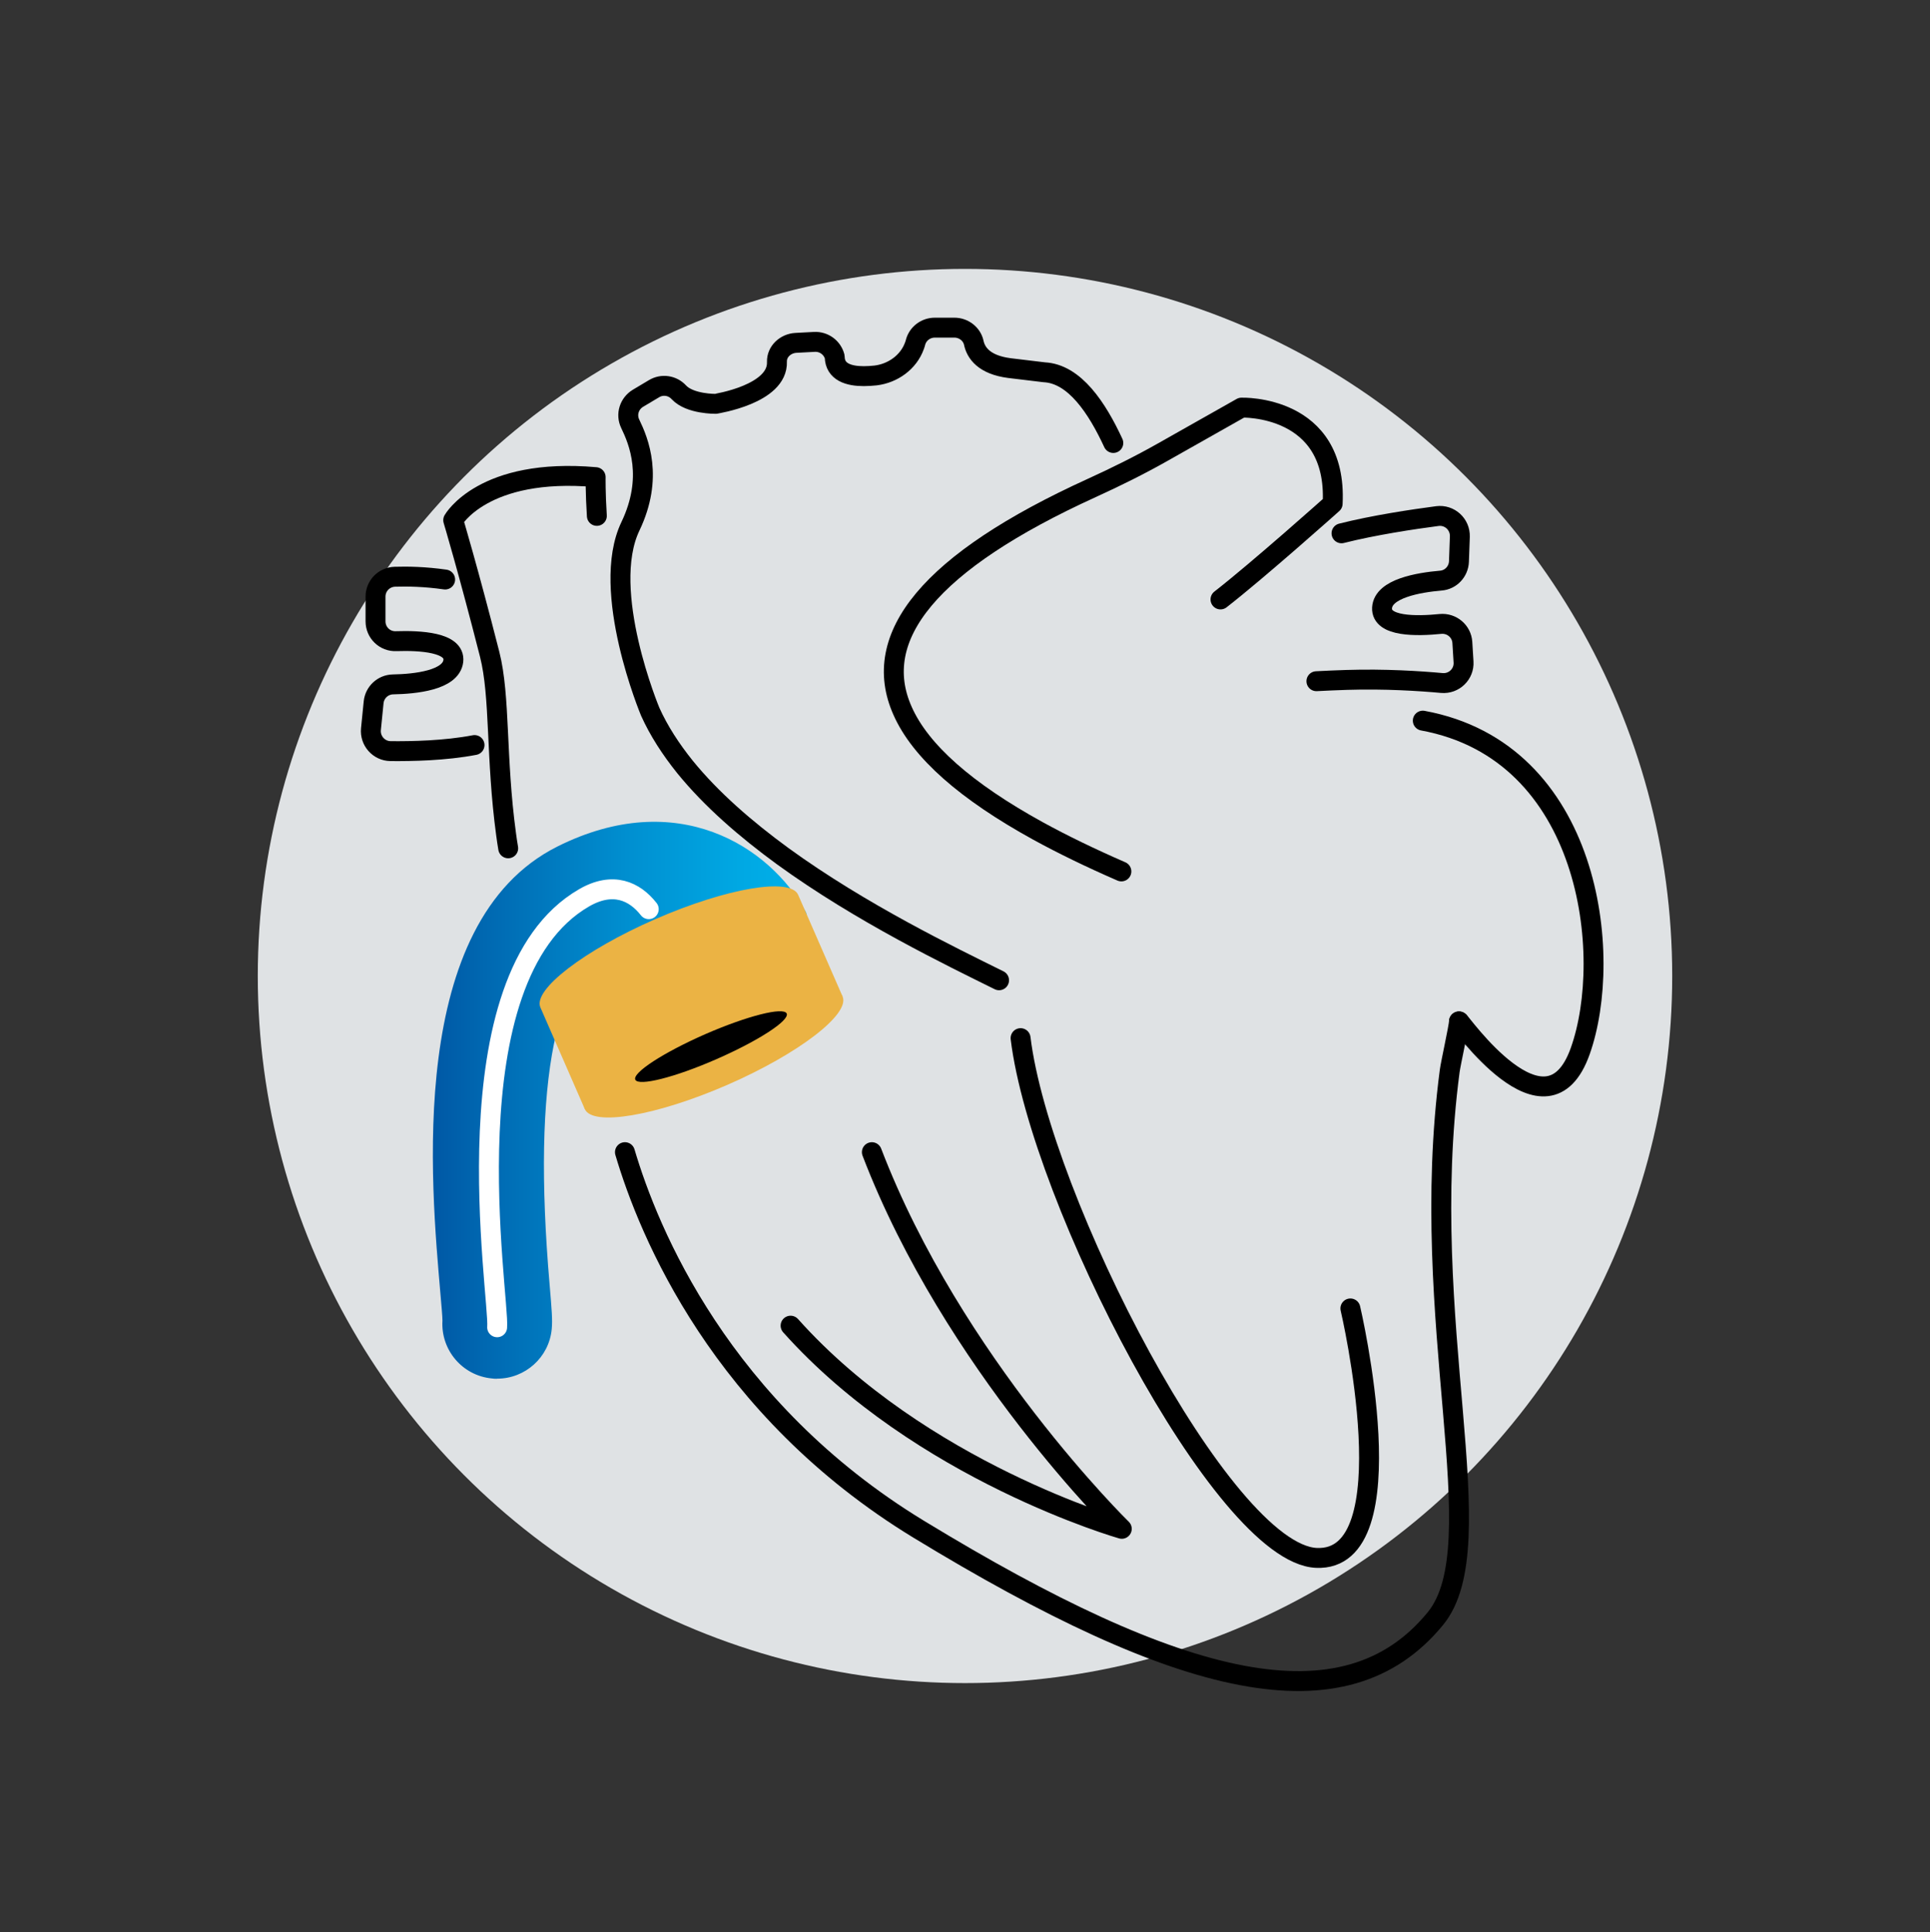 <?xml version="1.0" encoding="UTF-8"?>
<svg id="Layer_1" data-name="Layer 1" xmlns="http://www.w3.org/2000/svg" xmlns:xlink="http://www.w3.org/1999/xlink" viewBox="0 0 193.76 194">
  <rect x="0" y="0" width="193.76" height="194" fill="#333333" stroke="none"/>
  <defs>
    <style>
      .cls-1, .cls-2, .cls-3 {
        fill: none;
      }

      .cls-4 {
        fill: #dfe2e4;
      }

      .cls-2 {
        stroke: #000;
      }

      .cls-2, .cls-3 {
        stroke-linecap: round;
        stroke-linejoin: round;
        stroke-width: 2px;
      }

      .cls-5 {
        fill: #ebb344;
      }

      .cls-3 {
        stroke: #fff;
      }

      .cls-6 {
        fill: url(#New_Gradient_Swatch_1);
      }
    </style>
    <linearGradient id="New_Gradient_Swatch_1" data-name="New Gradient Swatch 1" x1="43.45" y1="110.49" x2="80.99" y2="110.49" gradientUnits="userSpaceOnUse">
      <stop offset="0" stop-color="#0058a5"/>
      <stop offset=".14" stop-color="#0068b1"/>
      <stop offset=".52" stop-color="#008fd0"/>
      <stop offset=".82" stop-color="#00a8e3"/>
      <stop offset="1" stop-color="#00b1ea"/>
    </linearGradient>
  </defs>
  <circle class="cls-4" cx="96.88" cy="98" r="71"/>
  <path class="cls-2" d="M146.47,102.56c0-.24,8.79,12.54,12.18,2.97s1.07-30.07-15.81-33.17"/>
  <path class="cls-2" d="M134.68,53.55c3.24-.82,7.18-1.41,9.62-1.73,1.23-.16,2.3.82,2.26,2.06l-.09,2.5c-.04,1.01-.81,1.84-1.82,1.92-2.22.19-5.79.79-5.9,2.74-.1,1.91,3.48,1.85,5.86,1.61,1.13-.11,2.13.73,2.2,1.86l.12,1.95c.08,1.23-.96,2.23-2.18,2.12-2.2-.2-5.71-.43-9.53-.31-1.05.03-2.07.08-3.06.13"/>
  <path class="cls-2" d="M62.74,115.69c2.37,8.03,9.63,25.76,29.49,37.86,26.38,16.07,42.79,20.06,51.87,8.98,6.11-7.45-1.89-29.71,1.44-54.98.1-.77.87-4.22.94-4.99"/>
  <path class="cls-2" d="M59.92,51.8c-.15-2.36-.12-3.89-.12-3.89-11.3-1-14.3,4.32-14.3,4.32,0,0,1.5,4.99,3.66,13.47,1.08,4.24.6,10.36,1.65,18.08.06.46.13.93.21,1.4"/>
  <path class="cls-2" d="M111.77,44.48c-1.62-3.5-3.88-6.95-6.94-7.1l-3.49-.42c-2.56-.33-3.37-1.54-3.58-2.55-.2-.89-1.03-1.51-1.94-1.51h-1.97c-.89,0-1.69.58-1.93,1.45-.03.13-.07.25-.12.38-.59,1.64-2.16,2.76-3.89,2.97-.38.04-.79.07-1.19.07-1.48,0-2.9-.4-2.92-1.95-.24-.92-1.09-1.54-2.04-1.49l-1.87.1c-1.02.06-1.92.86-1.89,1.9.12,3.27-6.12,4.2-6.15,4.22,0,0-2.59.04-3.7-1.16-.64-.7-1.68-.85-2.49-.36l-1.61.96c-.88.53-1.23,1.63-.78,2.56.85,1.76,2.37,5.39.02,10.3-3.1,6.47,1.99,18.62,1.99,18.62.86,1.91,2.06,3.76,3.49,5.54,2.64,3.25,6.1,6.25,9.81,8.96,7.9,5.74,16.96,10.1,21.72,12.46"/>
  <path class="cls-2" d="M87.53,115.69c8.12,21.22,25.09,37.82,25.09,37.82,0,0-20.17-5.76-33.25-20.4"/>
  <path class="cls-6" d="M49.91,138.44c-.18,0-.35,0-.53-.03-2.96-.28-5.14-2.86-4.96-5.81,0-.41-.11-1.6-.2-2.65-.94-10.97-3.5-37.31,11.74-44.95,12.02-6.02,21.32-.02,24.92,6.54,1.46,2.66-11.81,4.29-14.79,4.89-.19.04-.39.07-.58.08-4.78.43-8.94,3.57-9.89,8.27-1.18,5.82-1.33,13.91-.44,24.23.21,2.48.3,3.52.21,4.45-.27,2.84-2.67,4.97-5.47,4.97ZM44.43,132.42s0,.08-.01.13c0-.04,0-.08.01-.13Z"/>
  <path class="cls-1" d="M88.88,37.91c-2.37,2.08-6.36,3.32-10.56,3.95-3.03-6.29-5.74-11.64-6.91-13.16,0,0,3.33-8.14,11.31-4.82,0,0,2.82,6.91,6.33,13.87-.05.06-.11.11-.17.16Z"/>
  <path class="cls-5" d="M84.59,100.06c.77,1.77-4.4,5.74-11.54,8.86-7.15,3.12-13.57,4.21-14.34,2.44s4.4-5.74,11.54-8.86c7.15-3.12,13.57-4.21,14.34-2.44"/>
  <g>
    <path class="cls-1" d="M76.66,9.07h-2.46v-.89h5.98v.89h-2.47v7.2h-1.06v-7.2Z"/>
    <path class="cls-1" d="M80.51,12.27c0-.68-.01-1.27-.05-1.81h.92l.04,1.14h.05c.26-.78.9-1.27,1.61-1.27.12,0,.2.01.3.04v1c-.11-.02-.22-.04-.36-.04-.74,0-1.27.56-1.42,1.36-.02.14-.05.31-.05.49v3.09h-1.04v-3.99Z"/>
    <path class="cls-1" d="M85.66,8.83c.01.36-.25.65-.67.65-.37,0-.64-.29-.64-.65s.28-.66.66-.66.65.29.65.66ZM84.48,16.26v-5.8h1.05v5.8h-1.05Z"/>
    <path class="cls-1" d="M91.43,16.05c-.28.14-.89.34-1.67.34-1.75,0-2.89-1.19-2.89-2.96s1.22-3.08,3.12-3.08c.62,0,1.17.16,1.46.3l-.24.82c-.25-.14-.65-.28-1.22-.28-1.33,0-2.05.98-2.05,2.19,0,1.34.86,2.17,2.01,2.17.6,0,1-.16,1.29-.29l.18.79Z"/>
    <path class="cls-1" d="M97.52,14.68c0,.6.01,1.13.05,1.58h-.94l-.06-.95h-.02c-.28.47-.89,1.08-1.92,1.08-.91,0-2-.5-2-2.54v-3.39h1.05v3.21c0,1.1.34,1.85,1.3,1.85.71,0,1.2-.49,1.39-.96.06-.16.1-.35.1-.54v-3.56h1.05v4.22Z"/>
    <path class="cls-1" d="M99.13,15.18c.31.2.86.42,1.39.42.77,0,1.13-.38,1.13-.86s-.3-.78-1.08-1.07c-1.04-.37-1.54-.95-1.54-1.64,0-.94.76-1.7,2-1.7.59,0,1.1.17,1.43.36l-.26.77c-.23-.14-.65-.34-1.19-.34-.62,0-.97.36-.97.79,0,.48.35.7,1.1.98,1.01.38,1.52.89,1.52,1.75,0,1.02-.79,1.74-2.17,1.74-.64,0-1.22-.16-1.63-.4l.26-.8Z"/>
    <path class="cls-1" d="M104.03,12.35c0-.74-.02-1.34-.05-1.89h.95l.05,1h.02c.43-.71,1.12-1.13,2.06-1.13,1.4,0,2.46,1.19,2.46,2.95,0,2.09-1.27,3.12-2.64,3.12-.77,0-1.44-.34-1.79-.91h-.02v3.15h-1.04v-6.29ZM105.07,13.9c0,.16.02.3.05.43.19.73.83,1.24,1.58,1.24,1.12,0,1.76-.91,1.76-2.24,0-1.16-.61-2.16-1.73-2.16-.72,0-1.39.52-1.59,1.31-.04.13-.07.29-.07.43v1Z"/>
    <path class="cls-1" d="M112.03,8.83c.01.36-.25.65-.67.65-.37,0-.64-.29-.64-.65s.28-.66.66-.66.65.29.65.66ZM110.86,16.26v-5.8h1.05v5.8h-1.05Z"/>
    <path class="cls-1" d="M118.68,7.75v7.02c0,.52.01,1.1.05,1.5h-.95l-.05-1.01h-.02c-.32.65-1.03,1.14-1.98,1.14-1.4,0-2.48-1.19-2.48-2.95-.01-1.93,1.19-3.12,2.6-3.12.89,0,1.49.42,1.75.89h.02v-3.47h1.06ZM117.62,12.82c0-.13-.01-.31-.05-.44-.16-.67-.73-1.22-1.52-1.22-1.09,0-1.74.96-1.74,2.24,0,1.17.58,2.15,1.71,2.15.71,0,1.36-.47,1.55-1.26.04-.14.05-.29.05-.46v-1.01Z"/>
  </g>
  <path class="cls-3" d="M49.91,133.27c.28-2.93-5.17-35.08,8.73-43.12,2.91-1.68,5.08-.66,6.49,1.14"/>
  <path class="cls-5" d="M58.71,111.36l-4.46-10.21c-.77-1.77,4.4-5.74,11.54-8.86,7.15-3.12,13.57-4.21,14.34-2.44l4.46,10.21"/>
  <path d="M78.98,101.77c.3.7-2.85,2.74-7.05,4.58s-7.84,2.75-8.15,2.06,2.85-2.74,7.05-4.58c4.2-1.83,7.84-2.75,8.15-2.06"/>
  <path class="cls-2" d="M102.46,104.24c1.98,16.18,20.29,51.74,29.69,52.19,9.4.44,3.42-25.05,3.42-25.05"/>
  <path class="cls-2" d="M122.53,60.19c3.83-2.98,11.26-9.62,11.26-9.62.5-9.98-9.15-9.64-9.15-9.64l-7.89,4.46c-2.33,1.32-4.72,2.5-7.15,3.61-16.29,7.42-22.3,14.94-18.99,22.37,1.79,4.06,6.38,8.09,13.59,12.06,2.48,1.36,5.28,2.72,8.38,4.07"/>
  <path class="cls-2" d="M47.64,74.81c-2.97.57-6.31.63-8.44.61-1.17-.02-2.07-1.04-1.96-2.2l.27-2.7c.1-1,.93-1.78,1.94-1.8,2.23-.04,5.83-.41,6.06-2.35.22-1.89-3.35-2.07-5.74-1.99-1.14.05-2.07-.86-2.07-1.99v-2.48c0-1.09.86-1.97,1.95-2,1.26-.04,3.03-.01,5.04.28"/>
</svg>